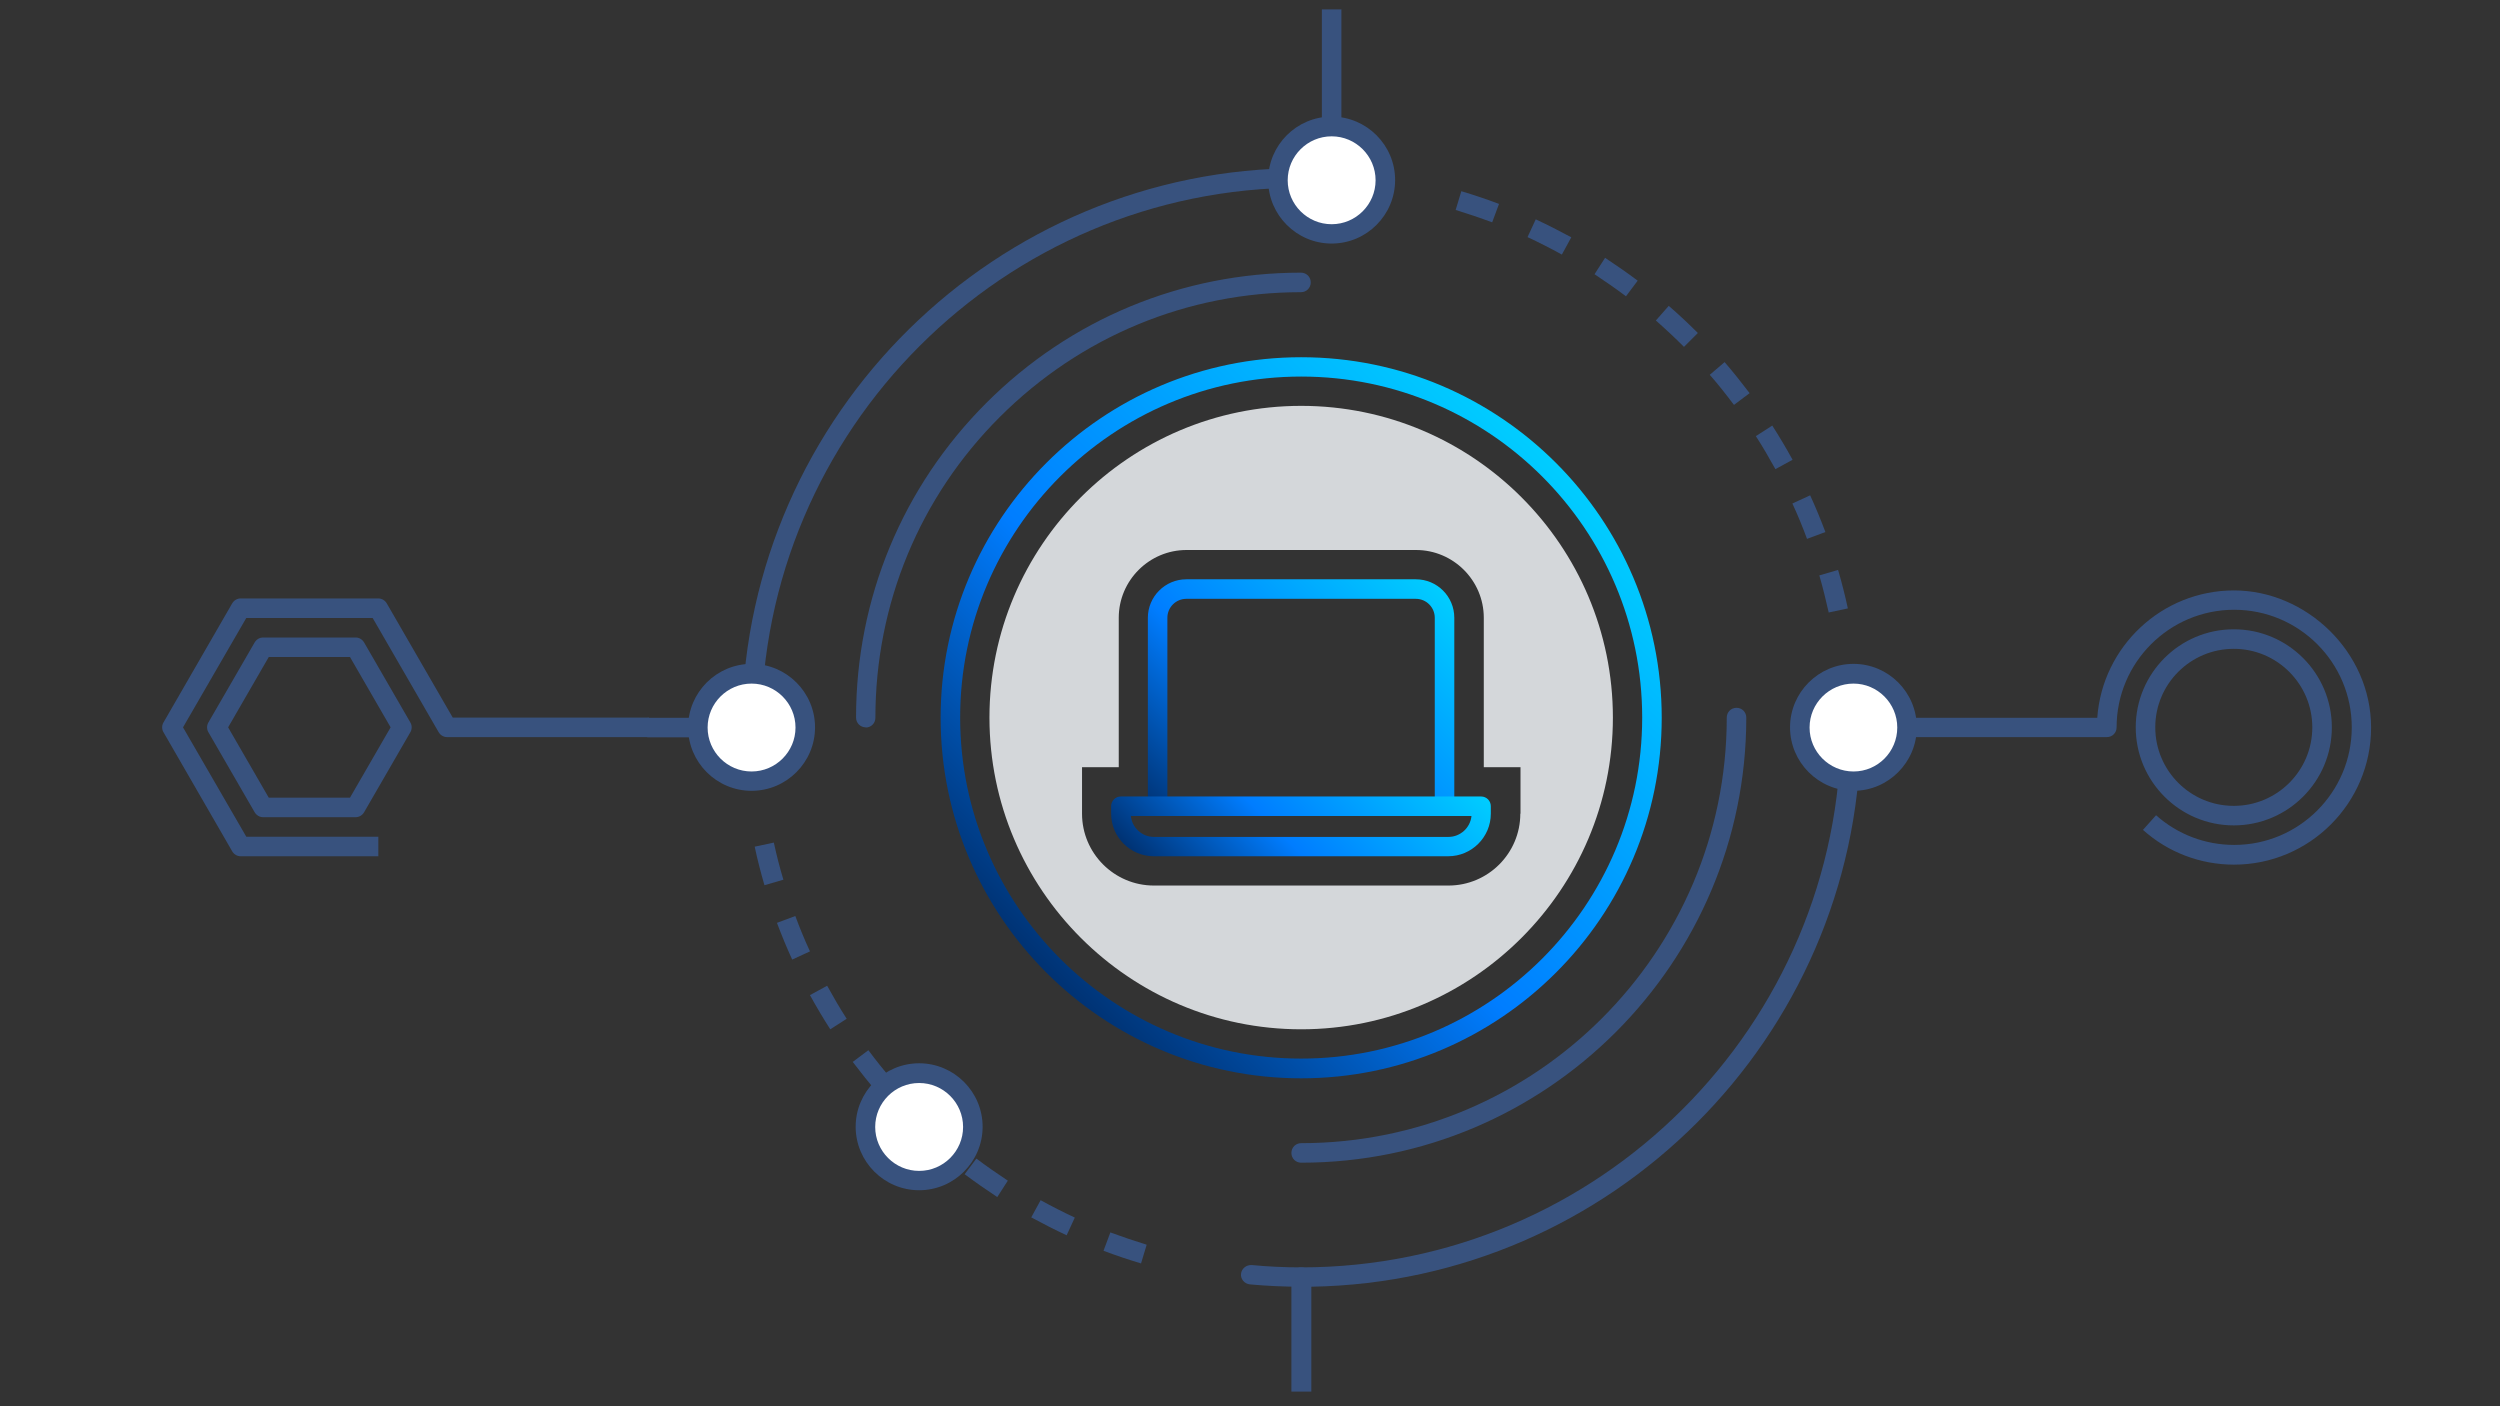 <?xml version="1.0" encoding="UTF-8"?>
<svg id="_레이어_1" data-name="레이어_1" xmlns="http://www.w3.org/2000/svg" xmlns:xlink="http://www.w3.org/1999/xlink" viewBox="0 0 128 72">
  <rect x="0" y="0" width="128" height="72" fill="#333333" stroke="none"/>
  <defs>
    <style>
      .cls-1 {
        fill: #d4d7da;
      }

      .cls-2 {
        fill: #38527e;
      }

      .cls-3 {
        fill: #fff;
      }

      .cls-4 {
        fill: url(#_무제_그라디언트_189-3);
      }

      .cls-5 {
        fill: url(#_무제_그라디언트_189-2);
      }

      .cls-6 {
        fill: url(#_무제_그라디언트_189);
      }
    </style>
    <linearGradient id="_무제_그라디언트_189" data-name="무제 그라디언트 189" x1="79.67" y1="23.69" x2="53.57" y2="49.79" gradientUnits="userSpaceOnUse">
      <stop offset="0" stop-color="#00cdff"/>
      <stop offset=".59" stop-color="#007dff"/>
      <stop offset="1" stop-color="#003273"/>
    </linearGradient>
    <linearGradient id="_무제_그라디언트_189-2" data-name="무제 그라디언트 189" x1="73.2" y1="29.56" x2="60.03" y2="42.74" xlink:href="#_무제_그라디언트_189"/>
    <linearGradient id="_무제_그라디언트_189-3" data-name="무제 그라디언트 189" x1="71.85" y1="36.58" x2="61.38" y2="47.05" xlink:href="#_무제_그라디언트_189"/>
  </defs>
  <g>
    <path class="cls-2" d="M66.62,65.88c-.88,0-1.76-.04-2.63-.12-.27-.03-.48-.27-.45-.54.03-.27.27-.46.54-.45.84.08,1.69.12,2.54.12.28,0,.5.22.5.5s-.22.5-.5.5Z"/>
    <path class="cls-2" d="M58.43,64.69c-.64-.19-1.29-.41-1.93-.65l.35-.94c.62.23,1.25.44,1.86.63l-.29.96ZM54.62,63.25c-.6-.28-1.21-.59-1.82-.92l.48-.88c.58.32,1.17.62,1.75.89l-.42.91ZM51.06,61.29c-.56-.37-1.12-.76-1.67-1.17l.6-.8c.52.39,1.07.77,1.61,1.13l-.54.84ZM47.81,58.84c-.51-.44-1.01-.91-1.49-1.39l.71-.71c.46.46.94.91,1.43,1.34l-.66.75ZM44.94,55.96c-.44-.51-.87-1.05-1.28-1.59l.8-.6c.39.52.8,1.04,1.23,1.53l-.76.65ZM42.51,52.7c-.36-.56-.71-1.15-1.04-1.75l.88-.48c.32.58.65,1.15,1,1.69l-.84.54ZM40.56,49.13c-.28-.61-.54-1.24-.78-1.88l.94-.35c.23.62.48,1.23.75,1.81l-.91.42ZM39.14,45.32c-.19-.65-.36-1.31-.5-1.97l.98-.21c.14.64.3,1.28.49,1.9l-.96.28Z"/>
    <path class="cls-2" d="M93.63,31.36c-.14-.63-.3-1.27-.48-1.9l.96-.28c.19.65.36,1.32.5,1.97l-.98.21ZM92.52,27.59c-.23-.62-.48-1.23-.75-1.81l.91-.42c.28.61.54,1.24.78,1.88l-.94.35ZM90.9,24.02c-.32-.58-.65-1.15-1-1.69l.84-.54c.36.56.71,1.15,1.04,1.75l-.88.48ZM88.77,20.72c-.39-.52-.8-1.04-1.23-1.53l.76-.65c.44.51.87,1.05,1.28,1.59l-.8.6ZM86.21,17.75c-.46-.46-.94-.91-1.43-1.34l.66-.75c.51.44,1.01.91,1.49,1.39l-.71.71ZM83.25,15.17c-.52-.39-1.07-.77-1.61-1.13l.54-.84c.56.37,1.12.76,1.67,1.17l-.6.8ZM79.96,13.03c-.58-.32-1.17-.62-1.75-.89l.42-.91c.6.28,1.21.59,1.82.92l-.48.88ZM76.39,11.38c-.62-.23-1.25-.44-1.86-.63l.29-.96c.64.19,1.29.41,1.93.65l-.35.94Z"/>
    <path class="cls-2" d="M67.12,71.25h-1v-5.86c0-.28.22-.5.5-.5,15.24,0,27.64-12.4,27.64-27.64,0-.28.22-.5.5-.5h12.62c.26-3.64,3.3-6.52,7-6.52s7.02,3.15,7.02,7.02-3.15,7.02-7.02,7.02c-1.72,0-3.38-.63-4.66-1.78l.67-.75c1.1.98,2.52,1.52,4,1.52,3.32,0,6.02-2.7,6.02-6.02s-2.7-6.02-6.02-6.02-6.02,2.7-6.02,6.02c0,.28-.22.5-.5.5h-12.6c-.26,15.4-12.74,27.88-28.13,28.14v5.37Z"/>
    <path class="cls-2" d="M38.48,37.75h-5.25c-.28,0-.5-.22-.5-.5s.22-.5.5-.5h4.76c.27-15.56,13.01-28.14,28.63-28.14.28,0,.5.22.5.5s-.22.5-.5.5c-15.24,0-27.64,12.4-27.64,27.64,0,.28-.22.5-.5.5Z"/>
    <g>
      <path class="cls-3" d="M68.18,11.97c-1.52,0-2.75-1.23-2.75-2.75s1.23-2.75,2.75-2.75,2.75,1.23,2.75,2.75-1.23,2.75-2.75,2.75Z"/>
      <path class="cls-2" d="M68.18,12.47c-1.79,0-3.25-1.46-3.25-3.25s1.46-3.25,3.25-3.25,3.25,1.46,3.25,3.25-1.46,3.25-3.25,3.25ZM68.18,6.98c-1.24,0-2.25,1.01-2.25,2.25s1.01,2.25,2.25,2.25,2.25-1.01,2.25-2.25-1.01-2.25-2.25-2.25Z"/>
    </g>
    <g>
      <path class="cls-3" d="M38.48,39.99c-1.52,0-2.75-1.23-2.75-2.75s1.23-2.75,2.75-2.75,2.75,1.23,2.75,2.75-1.23,2.75-2.75,2.75Z"/>
      <path class="cls-2" d="M38.48,40.49c-1.79,0-3.25-1.46-3.25-3.25s1.46-3.25,3.25-3.25,3.25,1.46,3.25,3.25-1.46,3.25-3.25,3.25ZM38.48,35c-1.24,0-2.25,1.01-2.25,2.25s1.01,2.25,2.25,2.25,2.25-1.01,2.25-2.25-1.01-2.25-2.25-2.25Z"/>
    </g>
    <g>
      <path class="cls-3" d="M94.9,39.99c-1.52,0-2.75-1.23-2.75-2.75s1.23-2.75,2.75-2.75,2.74,1.23,2.74,2.75-1.23,2.75-2.74,2.75Z"/>
      <path class="cls-2" d="M94.9,40.49c-1.79,0-3.25-1.46-3.25-3.25s1.46-3.25,3.25-3.25,3.24,1.46,3.24,3.25-1.46,3.25-3.24,3.25ZM94.9,35c-1.24,0-2.25,1.01-2.25,2.25s1.01,2.25,2.25,2.25,2.24-1.01,2.24-2.25-1.01-2.25-2.24-2.25Z"/>
    </g>
    <g>
      <circle class="cls-3" cx="47.06" cy="57.69" r="2.75"/>
      <path class="cls-2" d="M47.06,60.94c-1.79,0-3.25-1.46-3.25-3.25s1.46-3.25,3.25-3.25,3.25,1.46,3.25,3.25-1.46,3.25-3.25,3.25ZM47.06,55.45c-1.24,0-2.25,1.01-2.25,2.25s1.01,2.25,2.25,2.25,2.25-1.01,2.25-2.25-1.01-2.25-2.25-2.25Z"/>
    </g>
    <path class="cls-2" d="M66.62,59.53c-.28,0-.5-.22-.5-.5s.22-.5.5-.5c12.01,0,21.79-9.78,21.79-21.79,0-.28.22-.5.5-.5h0c.28,0,.5.22.5.5,0,12.57-10.23,22.79-22.79,22.79Z"/>
    <path class="cls-2" d="M44.33,37.24c-.28,0-.5-.22-.5-.5,0-6.09,2.37-11.81,6.67-16.11,4.3-4.3,10.03-6.67,16.11-6.67h0c.28,0,.5.22.5.5s-.22.5-.5.5h0c-5.82,0-11.29,2.27-15.41,6.38-4.12,4.11-6.38,9.59-6.38,15.41,0,.28-.22.5-.5.5Z"/>
  </g>
  <path class="cls-6" d="M66.62,55.21c-10.18,0-18.46-8.28-18.46-18.46s8.28-18.46,18.46-18.46,18.46,8.28,18.46,18.46-8.28,18.46-18.46,18.46ZM66.62,19.28c-9.63,0-17.46,7.83-17.46,17.46s7.83,17.46,17.46,17.46,17.46-7.83,17.46-17.46-7.83-17.46-17.46-17.46Z"/>
  <g>
    <path class="cls-5" d="M73.96,41.78c-.28,0-.5-.22-.5-.5v-9.65c0-.53-.43-.97-.97-.97h-11.75c-.53,0-.97.43-.97.97v9.65c0,.28-.22.5-.5.5s-.5-.22-.5-.5v-9.65c0-1.08.88-1.97,1.97-1.97h11.75c1.09,0,1.97.88,1.97,1.97v9.65c0,.28-.22.5-.5.5Z"/>
    <path class="cls-4" d="M74.15,43.84h-15.08c-1.2,0-2.18-.98-2.18-2.18v-.38c0-.28.22-.5.5-.5h18.44c.28,0,.5.22.5.5v.38c0,1.2-.98,2.18-2.18,2.18ZM57.9,41.78c.06.6.57,1.07,1.18,1.07h15.08c.61,0,1.12-.47,1.18-1.07h-17.43Z"/>
  </g>
  <path class="cls-1" d="M66.62,20.78c-8.8,0-15.96,7.16-15.96,15.96s7.16,15.96,15.96,15.96,15.96-7.16,15.96-15.96-7.16-15.96-15.96-15.96ZM77.84,41.66c0,2.03-1.65,3.68-3.68,3.68h-15.08c-2.03,0-3.68-1.65-3.68-3.68v-2.38h1.88v-7.65c0-1.91,1.56-3.47,3.47-3.47h11.75c1.91,0,3.47,1.56,3.47,3.47v7.65h1.88v2.38Z"/>
  <path class="cls-2" d="M23.18,36.74h10.05v1h-10.34c-.18,0-.34-.1-.43-.25l-3.38-5.85h-6.47l-3.24,5.6,3.24,5.6h6.76v1h-7.05c-.18,0-.34-.1-.43-.25l-3.52-6.1c-.09-.15-.09-.35,0-.5l3.52-6.1c.09-.15.25-.25.43-.25h7.05c.18,0,.34.1.43.25l3.38,5.85ZM21.01,36.99c.09.15.09.35,0,.5l-2.37,4.1c-.09.15-.25.25-.43.25h-4.74c-.18,0-.34-.1-.43-.25l-2.37-4.1c-.09-.15-.09-.35,0-.5l2.37-4.1c.09-.15.25-.25.43-.25h4.74c.18,0,.34.1.43.25l2.37,4.1ZM20,37.24l-2.08-3.6h-4.16l-2.08,3.6,2.08,3.6h4.16l2.08-3.6ZM119.39,37.24c0,2.77-2.25,5.02-5.02,5.02s-5.02-2.25-5.02-5.02,2.25-5.02,5.02-5.02,5.02,2.25,5.02,5.02ZM118.39,37.24c0-2.21-1.8-4.02-4.02-4.02s-4.02,1.8-4.02,4.02,1.8,4.02,4.02,4.02,4.02-1.8,4.02-4.02ZM67.68,6.48h1V.48h-1v6Z"/>
</svg>